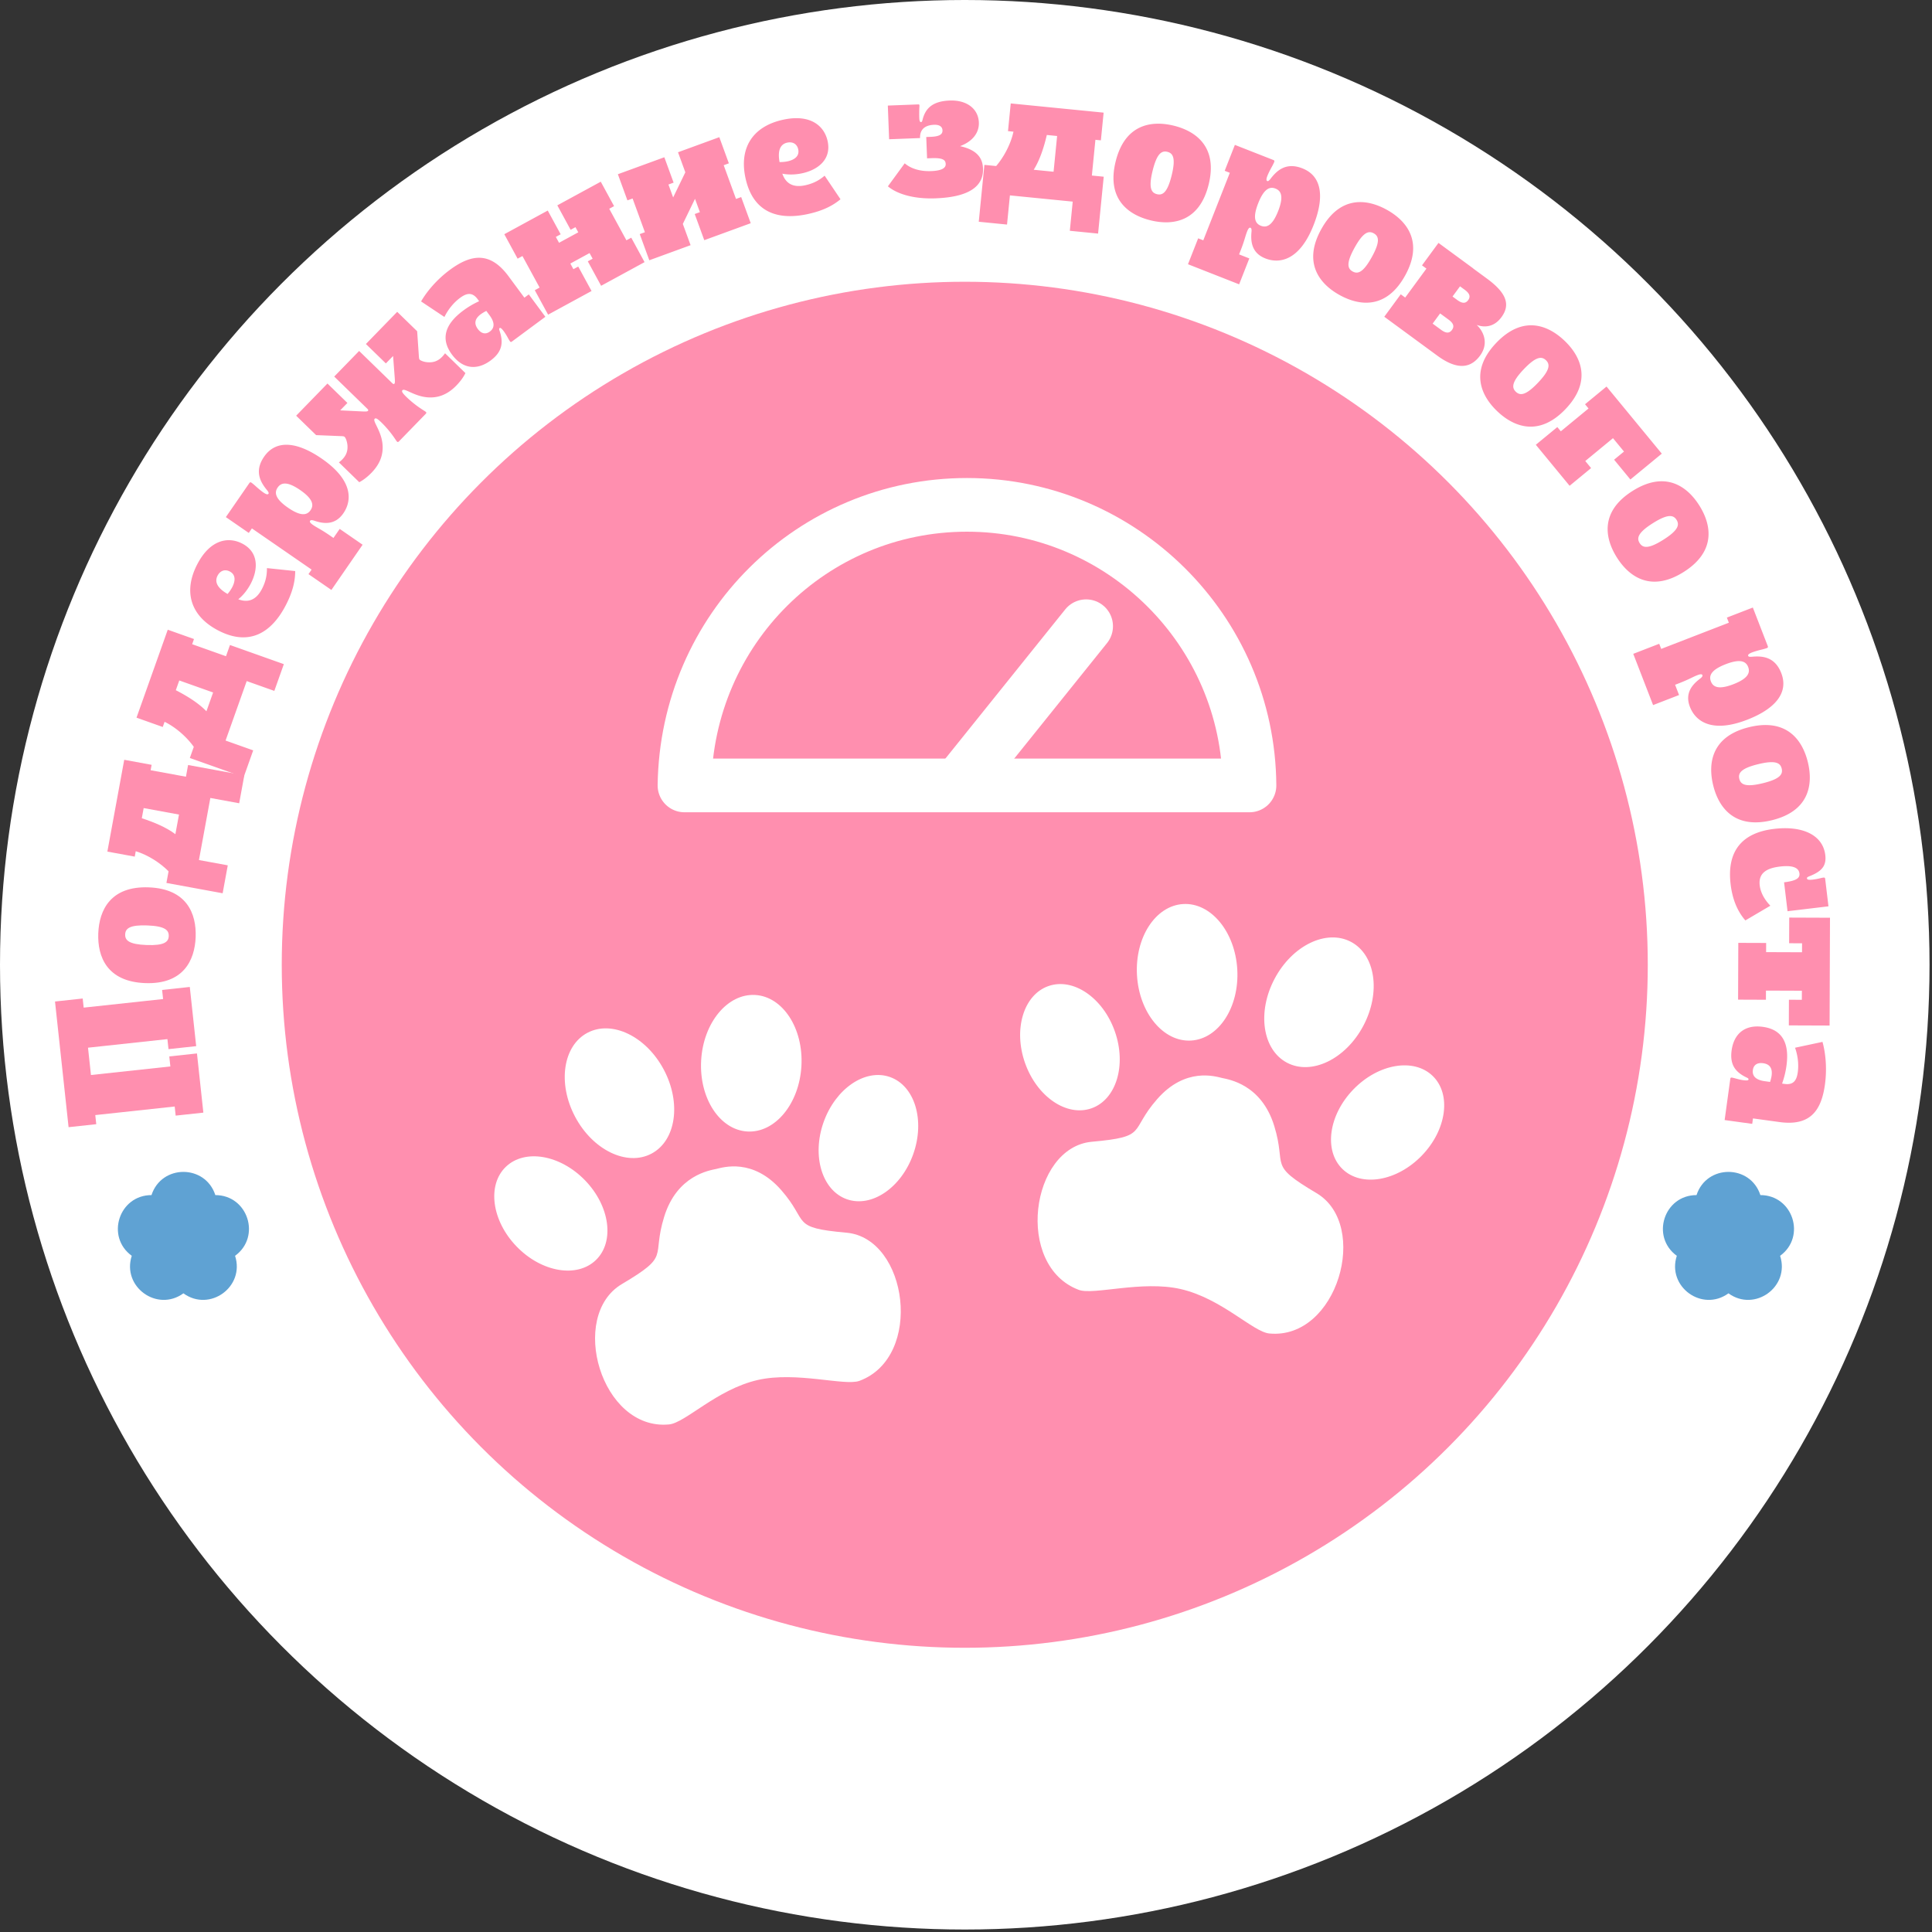 <svg xmlns="http://www.w3.org/2000/svg" width="288" height="288" fill="none" viewBox="0 0 288 288"><rect x="0" y="0" width="288" height="288" fill="#333333" stroke="none"/><circle cx="143.816" cy="143.816" r="122.816" fill="#ff8faf" stroke="#fff" stroke-width="42"/><path fill="#5fa2d3" d="M22.583 178.15c1.498-4.61 8.02-4.61 9.517 0 4.847 0 6.863 6.202 2.941 9.051 1.498 4.61-3.778 8.443-7.7 5.594-3.92 2.849-9.197-.984-7.699-5.594-3.921-2.849-1.906-9.051 2.941-9.051M252.899 178.15c1.498-4.61 8.02-4.61 9.518 0 4.847 0 6.862 6.202 2.941 9.051 1.498 4.61-3.779 8.443-7.7 5.594-3.921 2.849-9.197-.984-7.7-5.594-3.921-2.849-1.906-9.051 2.941-9.051"/><path fill="#ff8faf" d="m30.314 165.858-4.127.446-.146-1.358-11.838 1.278.147 1.357-4.127.446L8.2 149.293l4.127-.446.147 1.358 11.838-1.278-.147-1.358 4.127-.445.953 8.824-4.127.445-.162-1.493-11.837 1.278.44 4.073 11.837-1.278-.161-1.494 4.127-.445zM29.167 139.69c-.134 3.493-1.855 7.076-7.531 6.859s-7.12-3.919-6.987-7.412 1.855-7.076 7.53-6.86c5.677.217 7.12 3.92 6.988 7.413m-7.315 1.183c2.647.101 3.27-.463 3.303-1.336s-.545-1.483-3.192-1.584-3.27.463-3.303 1.336c-.033.874.545 1.483 3.192 1.584M33.189 133.157l-8.38-1.539.318-1.733c-1.24-1.255-3.064-2.437-4.892-2.995l-.148.806-4.082-.75 2.514-13.685 4.082.75-.148.806 5.265.967.32-1.746 8.38 1.54-.764 4.163-4.298-.789-1.7 9.253 4.298.789zm-7.045-8.805.538-2.927-5.265-.967-.279 1.517c1.81.582 3.678 1.37 5.006 2.377"/><path fill="#ff8faf" d="m36.327 115.845-8.029-2.853.59-1.66c-1.026-1.436-2.638-2.893-4.353-3.734l-.275.772-3.911-1.39 4.658-13.11 3.911 1.389-.274.772 5.044 1.792.594-1.673 8.029 2.853-1.417 3.988-4.118-1.463-3.15 8.865 4.118 1.463zm-5.556-9.814.997-2.804-5.044-1.792-.516 1.454c1.693.862 3.412 1.937 4.563 3.142M42.621 90.189c-2.08 4.027-5.359 6.237-10.066 3.806-4.1-2.119-5.286-5.743-3.161-9.856 1.93-3.736 4.647-4.177 6.71-3.111 2.486 1.284 2.38 3.842 1.289 5.953-.489.946-1.172 1.792-1.875 2.35 1.543.583 2.71.048 3.532-1.54.614-1.19.749-2.165.743-3.105l4.214.44c-.002 1.551-.402 3.158-1.386 5.063m-8.693-1.648c.242-.29.503-.647.698-1.023.457-.885.555-1.849-.379-2.332-.776-.4-1.459-.062-1.816.63-.363.703-.333 1.687 1.497 2.725M49.4 87.943l-3.416-2.358.466-.674-8.9-6.143-.466.674-3.416-2.358 3.49-5.056c.11-.158.185-.172.342-.063.113.077.378.294.602.498s.75.668 1.155.947c.461.318.67.329.762.194.07-.101.023-.25-.23-.557-.973-1.186-1.909-2.81-.42-4.968 1.785-2.585 4.93-2.239 8.605.298 4.675 3.226 4.512 6.25 3.21 8.138-1.25 1.809-2.962 1.573-4.333 1.108-.376-.127-.547-.096-.625.016-.093.135-.001.315.448.625.214.147.39.252.687.424a24 24 0 0 1 1.785 1.115l.561.388.931-1.348 3.416 2.358zm-6.468-12.262c1.978 1.365 2.861 1.095 3.358.376.496-.72.435-1.64-1.543-3.006s-2.86-1.095-3.357-.376c-.496.72-.435 1.64 1.542 3.006M55.378 70.474c-.619.636-1.268 1.127-1.825 1.405l-3.033-2.951c.152-.118.334-.265.515-.451.666-.686.802-1.373.763-2.039a3.2 3.2 0 0 0-.125-.693c-.05-.164-.1-.308-.17-.432a.7.7 0 0 0-.128-.182c-.078-.076-.166-.104-.533-.118l-3.72-.152-2.975-2.894 4.666-4.796 2.975 2.895-1.076 1.105 3.256.159c.619.03.792.008.878-.08.095-.098.036-.194-.12-.346l-4.904-4.77 3.713-3.817 4.904 4.77c.156.152.254.209.349.111.086-.088.102-.262.055-.88l-.247-3.25-1.076 1.106-2.975-2.895 4.665-4.795 2.975 2.894.254 3.714c.025.367.055.453.133.53a.7.7 0 0 0 .185.123c.127.066.282.121.447.167.213.055.445.09.687.097.666.02 1.35-.134 2.016-.82.181-.185.323-.37.437-.527l3.034 2.952c-.263.563-.736 1.227-1.355 1.863-1.447 1.487-2.872 1.816-4.1 1.765-1.168-.051-2.15-.492-2.85-.81-.553-.254-.922-.422-1.075-.266-.152.157-.062.378.594 1.016a15.7 15.7 0 0 0 2.616 2.03c.175.114.243.16.282.199.088.086.08.173-.034.29l-3.98 4.091c-.115.117-.201.128-.29.043a2 2 0 0 1-.206-.277 15.8 15.8 0 0 0-2.102-2.56c-.655-.637-.879-.721-1.03-.565-.153.157.026.522.294 1.068.338.69.805 1.66.888 2.827.085 1.225-.204 2.658-1.652 4.146M73.138 53.737c-1.942 1.437-4.1 1.369-5.764-.881-1.763-2.382-1.006-4.573 1.694-6.57a13 13 0 0 1 2.355-1.387l-.236-.318c-.804-1.087-1.665-.874-2.61-.175-.976.723-1.794 1.752-2.328 2.844l-3.48-2.316c.855-1.483 2.341-3.262 4.295-4.708 3.282-2.429 6.06-2.667 8.733.944l2.372 3.204.658-.487 2.47 3.337-5.005 3.704c-.1.073-.195.058-.268-.04a5 5 0 0 1-.305-.505 9 9 0 0 0-.598-.968c-.39-.526-.547-.58-.646-.506-.077.057-.091.152-.016.368.614 1.771.424 3.168-1.32 4.46m-1.914-4.699c.487.659 1.128.881 1.797.386.758-.56.717-1.397-.039-2.417l-.487-.659a6 6 0 0 0-.825.492c-.856.633-1.063 1.364-.446 2.198M89.608 42.602l-1.985-3.645.72-.392-.458-.84-2.866 1.561.457.84.72-.392 1.985 3.645-6.476 3.526-1.985-3.645.72-.392-2.56-4.701-.72.392-1.984-3.646 6.476-3.526 1.926 3.538-.72.392.477.875 2.866-1.56-.418-.768-.72.392-1.984-3.646 6.476-3.525 1.984 3.645-.72.392 2.56 4.7.72-.39 1.984 3.645zM96.79 38.797l-1.425-3.9.77-.28-1.836-5.028-.77.281-1.424-3.899 6.926-2.53 1.382 3.784-.77.281.703 1.924 1.815-3.745-1.091-2.988 6.156-2.25 1.424 3.9-.769.281 1.836 5.028.77-.281 1.424 3.898-6.926 2.53-1.424-3.899.77-.28-.727-1.989-1.815 3.745 1.157 3.168zM120.518 31.888c-4.424.987-8.222-.11-9.375-5.281-1.005-4.505 1.016-7.74 5.534-8.747 4.104-.915 6.185.887 6.69 3.153.609 2.732-1.421 4.29-3.74 4.807-1.04.232-2.127.25-3.007.069.543 1.557 1.702 2.11 3.448 1.721 1.306-.291 2.141-.813 2.859-1.42l2.364 3.515c-1.191.993-2.68 1.717-4.773 2.183m-4.311-7.726c.378 0 .819-.028 1.232-.12.973-.218 1.776-.76 1.547-1.786-.19-.853-.888-1.16-1.648-.99-.773.172-1.508.826-1.131 2.896M139.504 29.565c-3.629.14-5.989-.809-7.147-1.79l2.506-3.43c.848.733 2.179 1.229 3.952 1.16 1.638-.062 2.181-.493 2.16-1.052-.022-.56-.337-.944-2.111-.876l-.668.026-.122-3.18.668-.025c1.406-.054 1.774-.423 1.753-.97-.021-.545-.456-.856-1.248-.826-1.487.057-2.141.807-2.096 1.98l-4.612.177-.193-5.021 4.517-.173c.15-.006.192.033.197.156.003.068-.004.246-.015.328-.02.534-.028 1.04-.009 1.545.02.518.133.61.256.605.109-.004.161-.06.232-.35.403-1.615 1.397-2.76 4.044-2.861 2.552-.098 4.27 1.23 4.348 3.277.052 1.337-.715 2.732-2.802 3.523 2.535.559 3.361 1.77 3.42 3.326.076 1.978-1.068 4.222-7.03 4.45M145.902 33.056l.84-8.479 1.753.174c1.148-1.34 2.175-3.256 2.58-5.123l-.815-.08.409-4.131 13.846 1.373-.409 4.13-.816-.08-.528 5.326 1.767.175-.841 8.479-4.212-.418.431-4.348-9.362-.928-.431 4.348zm8.191-7.75 2.962.294.528-5.327-1.535-.152c-.43 1.851-1.061 3.778-1.955 5.185M171.503 32.843c-3.394-.836-6.556-3.245-5.197-8.76 1.358-5.516 5.276-6.182 8.671-5.346 3.394.835 6.555 3.245 5.197 8.76-1.358 5.516-5.277 6.182-8.671 5.346m.318-7.403c-.633 2.573-.207 3.296.642 3.505.848.21 1.562-.234 2.195-2.806.634-2.572.207-3.296-.641-3.505-.849-.209-1.563.234-2.196 2.807M177.09 39.388l1.519-3.863.762.3 3.956-10.065-.763-.3 1.518-3.863 5.719 2.247c.178.07.209.141.139.319-.05.127-.2.435-.348.7s-.479.882-.659 1.34c-.205.52-.168.726-.016.786.115.045.249-.035.49-.35.934-1.218 2.303-2.5 4.743-1.54 2.922 1.148 3.302 4.29 1.668 8.446-2.077 5.286-5.058 5.816-7.193 4.977-2.046-.804-2.206-2.524-2.066-3.965.039-.396-.031-.556-.158-.606-.152-.06-.306.07-.506.58a10 10 0 0 0-.257.764c-.136.46-.35 1.153-.68 1.992l-.249.635 1.524.6-1.518 3.863zm10.468-9.09c-.879 2.237-.415 3.035.398 3.355s1.697.05 2.576-2.186c.879-2.237.415-3.035-.398-3.355-.814-.32-1.697-.05-2.576 2.186M199.687 43.978c-3.057-1.694-5.479-4.847-2.726-9.815s6.71-4.587 9.767-2.893c3.058 1.694 5.479 4.847 2.726 9.815-2.753 4.969-6.709 4.587-9.767 2.893m2.243-7.062c-1.284 2.317-1.062 3.127-.297 3.55.764.424 1.569.183 2.853-2.134s1.061-3.127.297-3.55c-.765-.424-1.569-.183-2.853 2.134M206.352 47.217l2.456-3.346.661.485 3.167-4.315-.661-.485 2.457-3.346 5.173 3.797-.008.011 2.047 1.503c2.862 2.1 3.579 3.847 2.173 5.762-1.082 1.475-2.501 1.585-3.691 1.152.921.846 1.904 2.668.498 4.583-1.665 2.268-3.925 1.794-6.369 0zm7.209 1.024 1.266.929c.749.55 1.243.522 1.614.016.372-.506.25-.986-.499-1.535l-1.266-.93zm2.966-4.04.715.525c.749.55 1.243.523 1.614.017.372-.507.25-.986-.499-1.536l-.715-.525zM223.198 61.309c-2.532-2.41-4.081-6.07-.165-10.185s7.649-2.749 10.181-.339 4.081 6.07.165 10.185-7.649 2.749-10.181.339m3.95-6.27c-1.826 1.92-1.815 2.76-1.182 3.362s1.472.572 3.298-1.347 1.816-2.759 1.183-3.361-1.473-.572-3.299 1.347M228.943 66.301l3.205-2.638.52.632 4.132-3.403-.521-.632 3.204-2.639 8.238 10.003-4.68 3.854-2.43-2.951 1.475-1.216-1.64-1.992-4.132 3.403.868 1.054-3.204 2.639zM241.025 83.1c-1.864-2.957-2.469-6.886 2.336-9.915 4.805-3.03 8.09-.79 9.954 2.167s2.468 6.885-2.337 9.914-8.089.79-9.953-2.167m5.366-5.11c-2.241 1.412-2.436 2.23-1.97 2.969s1.287.915 3.528-.498c2.241-1.412 2.436-2.23 1.97-2.968-.466-.74-1.288-.916-3.528.497M243.466 97.466l3.871-1.499.295.764 10.085-3.904-.295-.764 3.871-1.498 2.218 5.73c.069.178.038.249-.141.318-.127.049-.455.147-.75.217s-.974.245-1.432.423c-.523.202-.649.368-.589.52.044.115.193.16.589.124 1.528-.138 3.398.002 4.344 2.447 1.134 2.929-.921 5.335-5.085 6.947-5.297 2.051-7.706.216-8.534-1.924-.794-2.05.364-3.332 1.52-4.205.317-.239.387-.398.338-.526-.059-.152-.259-.178-.769.02-.242.093-.428.18-.736.329-.431.21-1.086.523-1.927.848l-.636.246.591 1.528-3.871 1.499zm13.777 1.548c-2.241.868-2.515 1.75-2.2 2.565.316.815 1.112 1.282 3.353.415 2.241-.868 2.515-1.75 2.199-2.565-.315-.815-1.111-1.282-3.352-.415M255.378 117.051c-.827-3.397-.15-7.314 5.37-8.657 5.519-1.343 7.92 1.825 8.746 5.222.826 3.396.149 7.313-5.37 8.656s-7.92-1.825-8.746-5.221m6.712-3.137c-2.573.626-3.018 1.338-2.812 2.188.207.849.93 1.277 3.503.651 2.574-.627 3.019-1.339 2.812-2.188-.206-.849-.929-1.278-3.503-.651M257.98 131.803c-.579-4.84 1.614-7.661 6.467-8.241 4.325-.518 7.293.956 7.645 3.898.185 1.546-.456 2.392-2.267 3.118-.394.157-.482.223-.466.358.019.163.183.267.861.186.38-.045.81-.125 1.104-.201.2-.051.388-.088.483-.099.19-.023.25.025.273.215l.487 4.067-6.101.73-.516-4.311c1.884-.226 2.369-.655 2.29-1.319-.112-.936-1.152-1.238-2.915-1.027-1.83.219-3.236.883-3.005 2.808.133 1.111.739 2.153 1.586 3.028l-3.726 2.192c-1.242-1.419-1.944-3.26-2.2-5.402M259.126 140.551l4.151.015-.005 1.366 5.352.02.005-1.338-1.925-.007.014-3.824 6.076.023-.06 16.071-6.076-.023.014-3.823 1.925.007.006-1.351-5.353-.02-.005 1.365-4.151-.016zM258.13 156.58c.329-2.395 1.886-3.89 4.659-3.509 2.935.404 3.973 2.476 3.516 5.804a13 13 0 0 1-.654 2.653l.392.053c1.339.185 1.789-.581 1.949-1.744.165-1.204 0-2.508-.407-3.653l4.089-.872c.462 1.649.697 3.955.366 6.363-.556 4.045-2.327 6.2-6.778 5.588l-3.95-.543-.111.812-4.112-.566.847-6.168c.017-.122.094-.18.216-.163.108.014.269.05.574.134.306.083.718.195 1.11.249.649.089.797.013.814-.109.013-.095-.045-.172-.252-.269-1.696-.798-2.563-1.91-2.268-4.06m4.699 1.913c-.812-.111-1.418.191-1.532 1.016-.128.934.499 1.489 1.757 1.662l.811.111c.103-.344.184-.636.225-.934.145-1.055-.233-1.713-1.261-1.855"/><path fill="#fff" fill-rule="evenodd" d="M99.726 212.338c-10.139.958-15.03-16.17-7.03-20.92 7.369-4.372 4.392-3.802 6.308-10.026 1.915-6.223 6.798-6.921 7.776-7.142.977-.226 5.447-1.67 9.671 3.149 4.225 4.818 1.287 5.599 9.726 6.356 9.166.82 11.543 18.518 1.945 22.084-2.19.811-9.421-1.449-15.183-.122-6.115 1.409-10.777 6.395-13.208 6.621zM75.392 173.946c2.815-2.726 8.105-1.828 11.818 2.004 3.714 3.831 4.44 9.151 1.626 11.877s-8.105 1.832-11.818-2.004c-3.714-3.831-4.44-9.151-1.626-11.877M132.671 160.55c-3.694-1.301-8.129 1.72-9.907 6.75-1.774 5.029-.216 10.167 3.477 11.469s8.13-1.719 9.903-6.749.216-10.168-3.478-11.47zM87.571 153.957c3.655-1.935 8.754.526 11.386 5.502 2.638 4.976 1.813 10.576-1.841 12.511s-8.754-.526-11.387-5.502c-2.637-4.975-1.812-10.575 1.842-12.511M112.575 148.32c-4.127-.236-7.737 4.131-8.056 9.75s2.765 10.364 6.891 10.6 7.737-4.131 8.056-9.75c.319-5.62-2.765-10.365-6.891-10.6" clip-rule="evenodd"/><path stroke="#fff" stroke-linecap="round" stroke-linejoin="round" stroke-width="8" d="M102.033 117.084c.319-23.323 19.079-41.826 42.111-41.826 23.033 0 41.954 18.68 42.116 41.826z" clip-rule="evenodd"/><path stroke="#fff" stroke-linecap="round" stroke-linejoin="round" stroke-width="8" d="m143.15 116.701 18.759-23.351"/><path fill="#fff" fill-rule="evenodd" d="M189.225 198.781c10.138.958 15.03-16.17 7.029-20.92-7.368-4.372-4.392-3.802-6.307-10.025s-6.799-6.921-7.776-7.143c-.978-.225-5.448-1.67-9.672 3.149s-1.287 5.6-9.726 6.356c-9.166.821-11.543 18.519-1.945 22.085 2.191.81 9.421-1.449 15.183-.123 6.116 1.41 10.777 6.395 13.209 6.621zM213.569 160.389c-2.815-2.727-8.105-1.833-11.819 2.004-3.713 3.831-4.44 9.151-1.626 11.877s8.105 1.832 11.819-2.004c3.713-3.832 4.44-9.151 1.626-11.877M156.283 146.994c3.694-1.302 8.13 1.719 9.903 6.749s.216 10.168-3.478 11.47c-3.694 1.301-8.129-1.72-9.907-6.75-1.773-5.03-.216-10.168 3.478-11.469zM201.389 140.401c-3.655-1.935-8.753.525-11.386 5.501-2.638 4.976-1.813 10.576 1.842 12.511 3.654 1.936 8.753-.525 11.386-5.501 2.638-4.976 1.812-10.576-1.842-12.511M176.384 134.763c4.126-.236 7.732 4.131 8.056 9.75.319 5.62-2.766 10.365-6.897 10.601-4.126.235-7.731-4.131-8.055-9.751-.32-5.619 2.765-10.364 6.896-10.6" clip-rule="evenodd"/></svg>